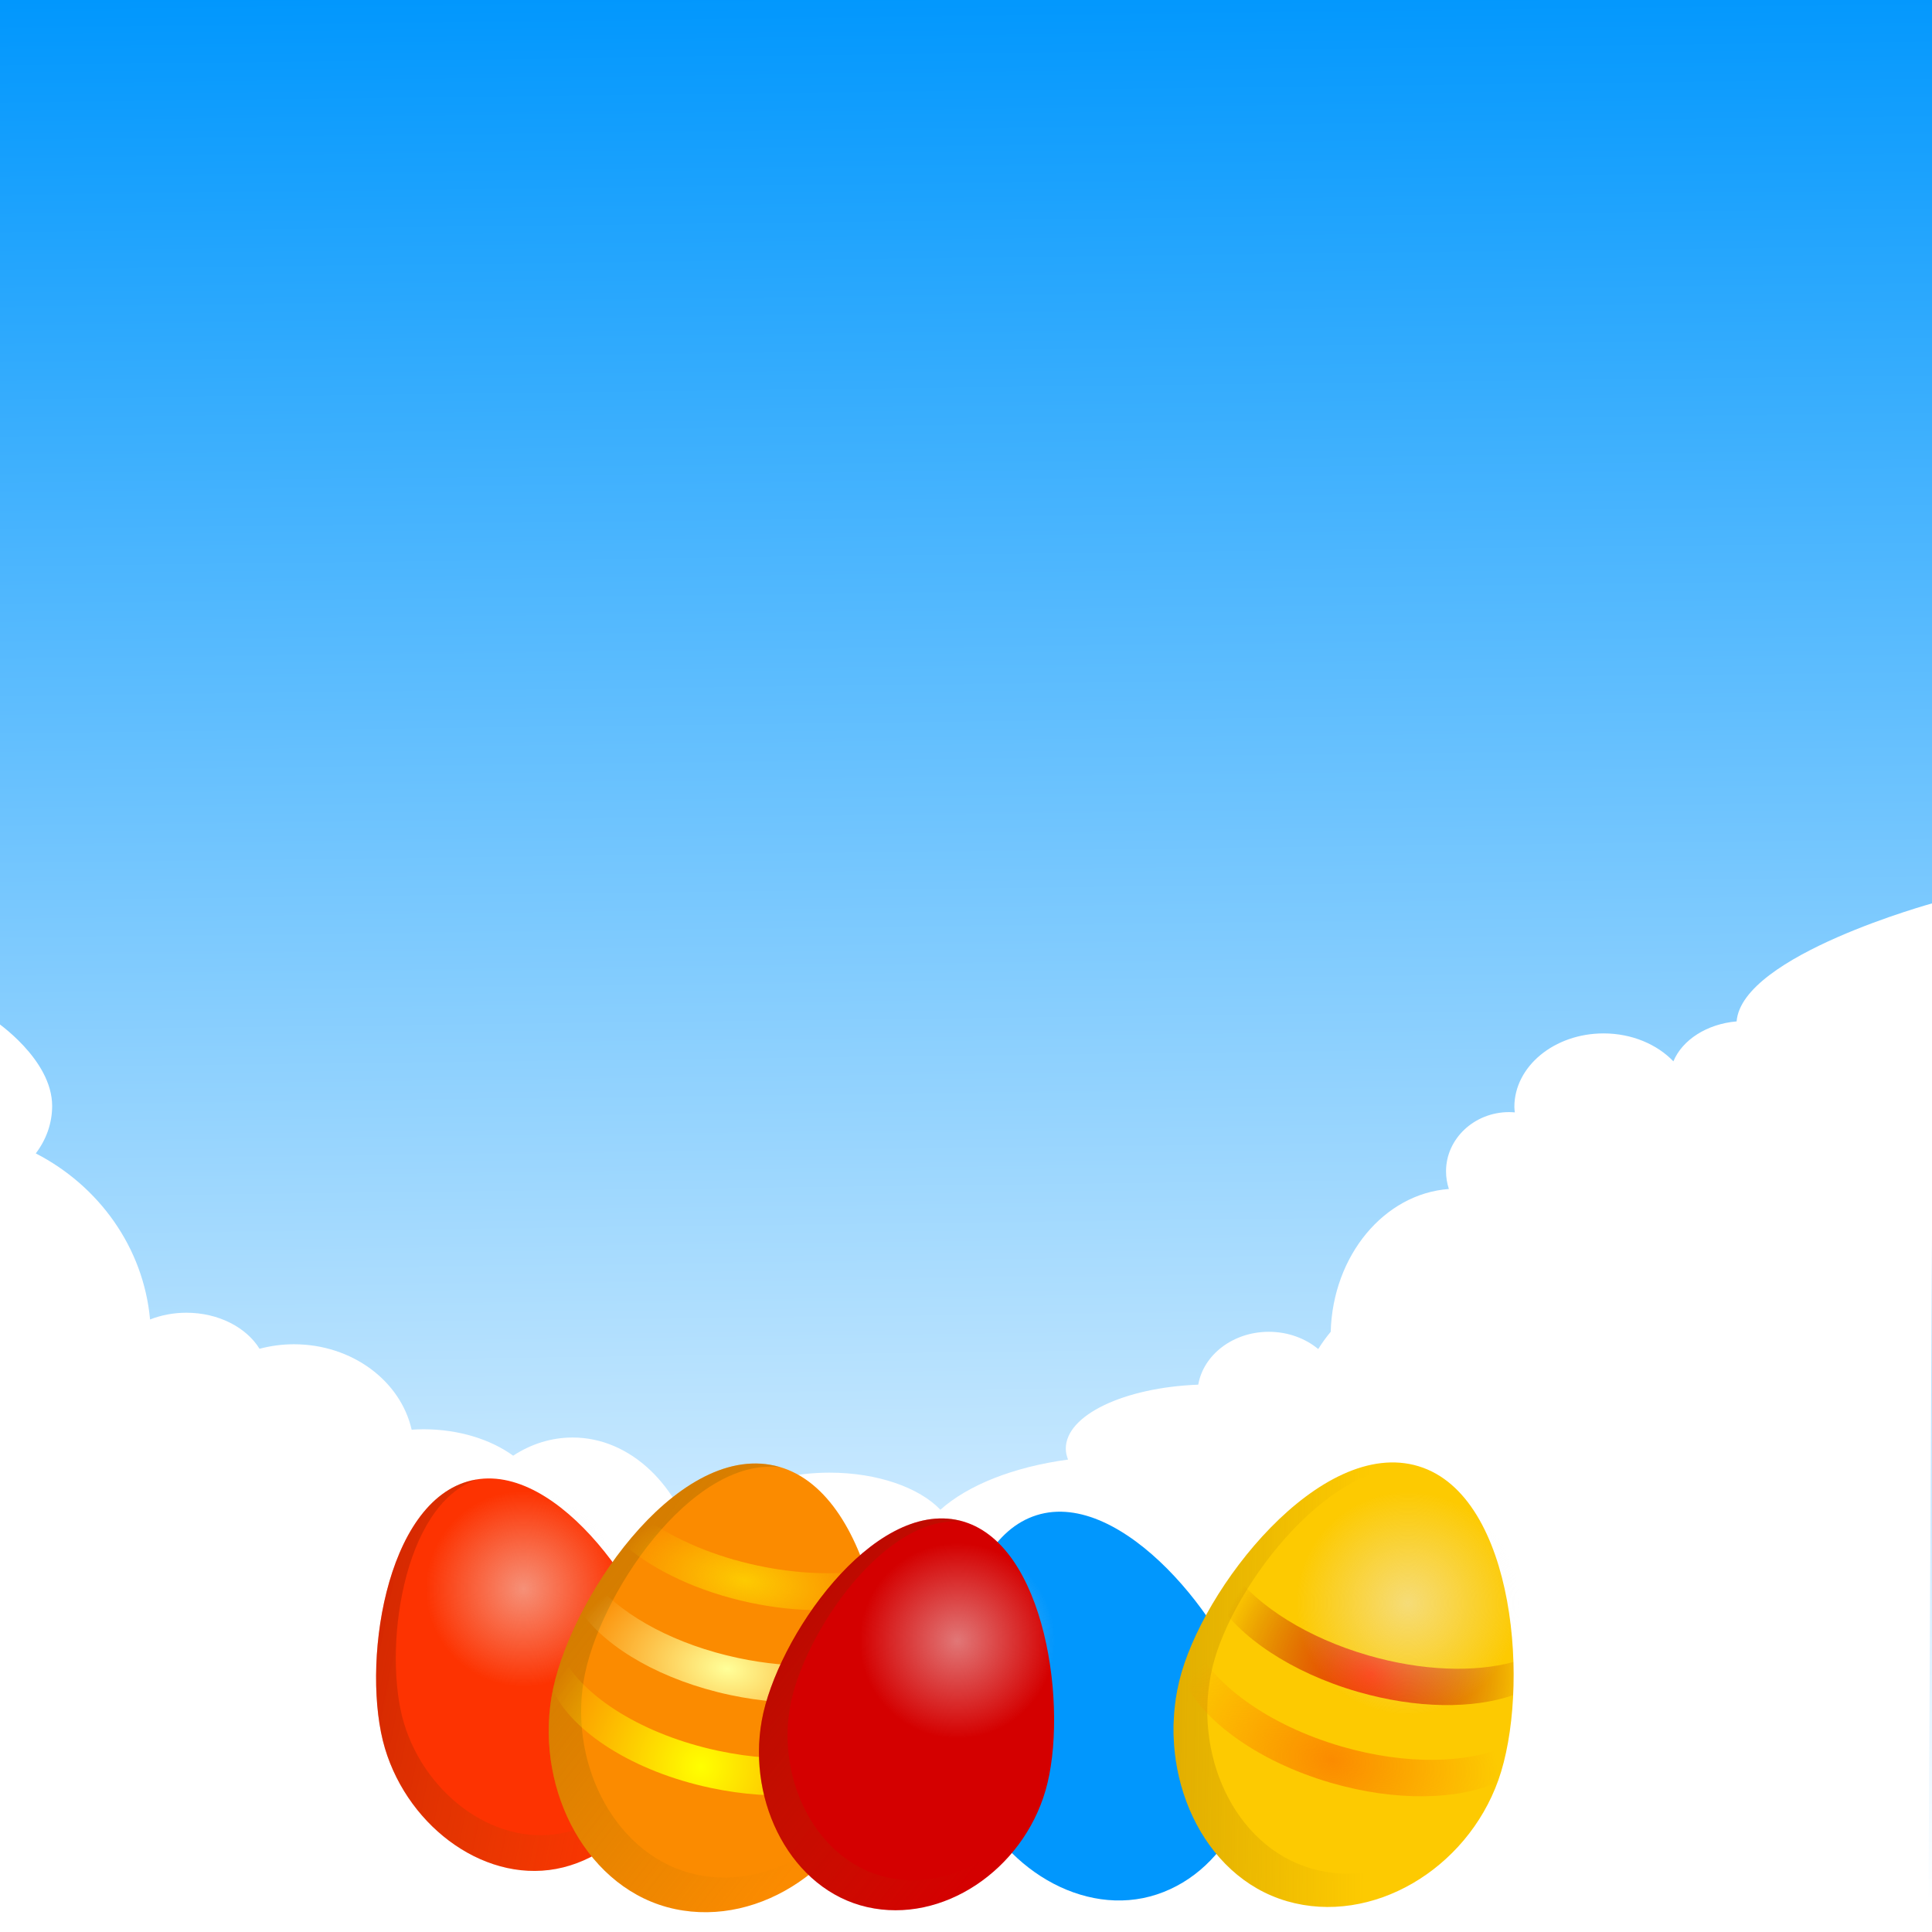 <?xml version="1.0" encoding="UTF-8" standalone="no"?>
<!-- Created with Inkscape (http://www.inkscape.org/) -->
<svg
    xmlns:inkscape="http://www.inkscape.org/namespaces/inkscape"
    xmlns:rdf="http://www.w3.org/1999/02/22-rdf-syntax-ns#"
    xmlns="http://www.w3.org/2000/svg"
    xmlns:sodipodi="http://sodipodi.sourceforge.net/DTD/sodipodi-0.dtd"
    xmlns:cc="http://creativecommons.org/ns#"
    xmlns:xlink="http://www.w3.org/1999/xlink"
    xmlns:dc="http://purl.org/dc/elements/1.1/"
    id="svg10769"
    sodipodi:docname="Easter egg.svg"
    viewBox="0 0 300 300"
    version="1.1"
    inkscape:version="0.48.1 "
  >
  <defs
      id="defs10771"
    >
    <linearGradient
        id="linearGradient25284"
        y2="1276.2"
        xlink:href="#linearGradient4009"
        gradientUnits="userSpaceOnUse"
        y1="1237.6"
        gradientTransform="translate(-124.86 -6.978)"
        x2="-225.37"
        x1="-306.43"
        inkscape:collect="always"
    />
    <linearGradient
        id="linearGradient4009"
        inkscape:collect="always"
      >
      <stop
          id="stop4011"
          style="stop-color:#980101"
          offset="0"
      />
      <stop
          id="stop4013"
          style="stop-color:#986601;stop-opacity:0"
          offset="1"
      />
    </linearGradient
    >
    <radialGradient
        id="radialGradient25286"
        cx="-278.81"
        xlink:href="#linearGradient3975-1"
        gradientUnits="userSpaceOnUse"
        cy="731.76"
        r="23.606"
        inkscape:collect="always"
    />
    <linearGradient
        id="linearGradient3975-1"
        inkscape:collect="always"
      >
      <stop
          id="stop3977-3"
          style="stop-color:#eeeeee"
          offset="0"
      />
      <stop
          id="stop3979-8"
          style="stop-color:#eeeeee;stop-opacity:0"
          offset="1"
      />
    </linearGradient
    >
    <linearGradient
        id="linearGradient25245"
        y2="1261.9"
        gradientUnits="userSpaceOnUse"
        y1="1281.4"
        x2="-264.12"
        x1="-335.2"
        inkscape:collect="always"
      >
      <stop
          id="stop23781"
          style="stop-color:#986601"
          offset="0"
      />
      <stop
          id="stop23783"
          style="stop-color:#986601;stop-opacity:0"
          offset="1"
      />
    </linearGradient
    >
    <radialGradient
        id="radialGradient25247"
        gradientUnits="userSpaceOnUse"
        cx="-273.64"
        cy="1270"
        r="35.331"
        gradientTransform="matrix(1 -.007 .006 .824 -7.609 205.92)"
        inkscape:collect="always"
      >
      <stop
          id="stop23749"
          style="stop-color:#fb8b00"
          offset="0"
      />
      <stop
          id="stop23751"
          style="stop-color:#fb8b00;stop-opacity:0"
          offset="1"
      />
    </radialGradient
    >
    <radialGradient
        id="radialGradient25249"
        gradientUnits="userSpaceOnUse"
        cx="-271.29"
        cy="1235.3"
        r="33.031"
        gradientTransform="matrix(.997 -.084 .082 .973 -101.51 9.777)"
        inkscape:collect="always"
      >
      <stop
          id="stop25231"
          style="stop-color:#fd3301"
          offset="0"
      />
      <stop
          id="stop25233"
          style="stop-color:#980101;stop-opacity:0"
          offset="1"
      />
    </radialGradient
    >
    <linearGradient
        id="linearGradient23713"
        y2="1276.2"
        gradientUnits="userSpaceOnUse"
        y1="1237.6"
        gradientTransform="translate(-24.857 -6.978)"
        x2="-225.37"
        x1="-306.43"
        inkscape:collect="always"
      >
      <stop
          id="stop3882-3"
          style="stop-color:#986601"
          offset="0"
      />
      <stop
          id="stop3884-4"
          style="stop-color:#986601;stop-opacity:0"
          offset="1"
      />
    </linearGradient
    >
    <radialGradient
        id="radialGradient23715"
        gradientUnits="userSpaceOnUse"
        cx="-250.26"
        cy="784.5"
        r="35.331"
        gradientTransform="matrix(1 -.004 .004 1.027 -28.156 448.34)"
        inkscape:collect="always"
      >
      <stop
          id="stop3951-6"
          style="stop-color:#ffff00"
          offset="0"
      />
      <stop
          id="stop3953-0"
          style="stop-color:#ffff00;stop-opacity:0"
          offset="1"
      />
    </radialGradient
    >
    <radialGradient
        id="radialGradient23717"
        gradientUnits="userSpaceOnUse"
        cx="-249.44"
        cy="757.21"
        r="33.031"
        gradientTransform="matrix(.999 -.043 .027 .628 -45.507 747.4)"
        inkscape:collect="always"
      >
      <stop
          id="stop3943-6"
          style="stop-color:#ffff99"
          offset="0"
      />
      <stop
          id="stop3945-1"
          style="stop-color:#ffff99;stop-opacity:0"
          offset="1"
      />
    </radialGradient
    >
    <radialGradient
        id="radialGradient23721"
        gradientUnits="userSpaceOnUse"
        cx="-249.15"
        cy="735.43"
        r="27.141"
        gradientTransform="matrix(.999 -.055 .027 .5 -45.344 833.23)"
        inkscape:collect="always"
      >
      <stop
          id="stop3935-4"
          style="stop-color:#fdca01"
          offset="0"
      />
      <stop
          id="stop3937-9"
          style="stop-color:#fdca01;stop-opacity:0"
          offset="1"
      />
    </radialGradient
    >
    <linearGradient
        id="linearGradient11939"
        inkscape:collect="always"
      >
      <stop
          id="stop11941"
          style="stop-color:#ffff00"
          offset="0"
      />
      <stop
          id="stop11943"
          style="stop-color:#ffff00;stop-opacity:0"
          offset="1"
      />
    </linearGradient
    >
    <filter
        id="filter11233"
        color-interpolation-filters="sRGB"
        inkscape:collect="always"
      >
      <feGaussianBlur
          id="feGaussianBlur11235"
          stdDeviation="4.777"
          inkscape:collect="always"
      />
    </filter
    >
    <filter
        id="filter11237"
        color-interpolation-filters="sRGB"
        inkscape:collect="always"
      >
      <feGaussianBlur
          id="feGaussianBlur11239"
          stdDeviation="1.911"
          inkscape:collect="always"
      />
    </filter
    >
    <filter
        id="filter11249"
        color-interpolation-filters="sRGB"
        inkscape:collect="always"
      >
      <feGaussianBlur
          id="feGaussianBlur11251"
          stdDeviation="2.866"
          inkscape:collect="always"
      />
    </filter
    >
    <linearGradient
        id="linearGradient11671"
        y2="1079.1"
        gradientUnits="userSpaceOnUse"
        y1="466.41"
        gradientTransform="matrix(.345 0 0 .489 15.574 524.35)"
        x2="-38.796"
        x1="-44.147"
        inkscape:collect="always"
      >
      <stop
          id="stop3025-7"
          style="stop-color:#0197fd"
          offset="0"
      />
      <stop
          id="stop3027-8"
          style="stop-color:#ffffff"
          offset="1"
      />
    </linearGradient
    >
    <linearGradient
        id="linearGradient12216"
        y2="270.27"
        xlink:href="#linearGradient11939"
        gradientUnits="userSpaceOnUse"
        x2="-444.01"
        gradientTransform="matrix(1 0 0 1.776 -1829 224.35)"
        y1="-497.45"
        x1="-464.7"
        inkscape:collect="always"
    />
    <linearGradient
        id="linearGradient12218"
        y2="270.27"
        xlink:href="#linearGradient11939"
        gradientUnits="userSpaceOnUse"
        x2="-444.01"
        gradientTransform="matrix(-1 0 0 -1.776 -2755.6 -1437.6)"
        y1="-497.45"
        x1="-464.7"
        inkscape:collect="always"
    />
    <mask
        id="mask13042"
        maskUnits="userSpaceOnUse"
      >
      <rect
          id="rect13044"
          style="fill:#ffffff"
          height="225.55"
          width="225.55"
          y="811.48"
          x="14.798"
      />
    </mask
    >
  </defs
  >
  <sodipodi:namedview
      id="base"
      bordercolor="#666666"
      inkscape:pageshadow="2"
      inkscape:window-y="-9"
      pagecolor="#ffffff"
      inkscape:window-height="1005"
      inkscape:window-maximized="1"
      inkscape:zoom="2.0424221"
      inkscape:window-x="-9"
      showgrid="false"
      borderopacity="1.0"
      inkscape:current-layer="layer1"
      inkscape:cx="154.56459"
      inkscape:cy="122.15919"
      inkscape:window-width="1920"
      inkscape:pageopacity="0.0"
      inkscape:document-units="px"
  />
  <g
      id="layer1"
      inkscape:label="Layer 1"
      inkscape:groupmode="layer"
      transform="translate(0 -752.36)"
    >
    <rect
        id="rect2985"
        style="fill:url(#linearGradient11671)"
        height="300"
        width="300"
        y="752.36"
        x="0"
    />
    <g
        id="g4299"
        style="fill:#ffffff"
        transform="matrix(.369 0 0 .369 -155 426.11)"
      >
      <path
          id="path4247"
          sodipodi:nodetypes="cccsscsscccscsccssccscscscsccscccccc"
          style="fill:#ffffff"
          inkscape:connector-curvature="0"
          d="m1233.8 1264.1s-80.736 22.005-82.959 49.86c-12.541 1.082-22.872 7.802-26.604 16.81-6.868-7.157-17.466-11.754-29.385-11.754-20.709 0-37.537 13.868-37.537 30.965 0 0.77 0.123 1.52 0.19 2.275-0.773-0.063-1.548-0.126-2.338-0.126-14.689 0-26.604 11.172-26.604 24.898 0 2.594 0.411 5.106 1.201 7.457-27.233 2.03-48.833 27.966-49.733 60.097-1.914 2.298-3.677 4.71-5.245 7.267-5.402-4.493-12.725-7.267-20.791-7.267-15.072 0-27.512 9.669-29.701 22.244-31.202 1.202-55.737 12.79-55.737 26.92 0 1.577 0.363 3.11 0.948 4.613-22.976 3.072-42.256 10.814-53.714 21.106-8.844-9.268-26.388-15.609-46.637-15.609-29.137 0-52.766 13.125-52.766 29.258 0 1.405 0.223 2.756 0.569 4.108-1.319 0.075-2.622 0.125-3.918 0.253-6.901-28.043-27.551-48.406-52.008-48.406-9.022 0-17.53 2.741-25.025 7.646-9.464-6.85-22.885-11.122-37.79-11.122-1.663 0-3.306 0.085-4.929 0.19-4.664-20.525-25.054-35.957-49.544-35.957-5.033 0-9.883 0.68-14.471 1.896-5.522-8.954-17.23-15.166-30.775-15.166-5.516 0-10.681 1.025-15.293 2.844-2.77-30.313-21.528-56.218-48.09-69.892 4.34-5.706 6.888-12.564 6.888-19.969 0-19.746-24.008-35.767-24.008-35.767l0.161 381.94 406.68 1.199 406.68 1.199 2.283-434.01z"
      />
    </g
    >
    <g
        id="g12170"
        mask="url(#mask13042)"
        transform="matrix(1.33 0 0 1.33 -19.682 -326.95)"
      >
      <g
          id="g12082"
          style="opacity:.5"
          transform="matrix(.115 0 0 .115 355.33 962.61)"
        >
        <g
            id="g11954"
            transform="translate(606.23 20.049)"
          >
          <path
              id="path11937"
              style="fill:url(#linearGradient12216)"
              d="m-2247.1 697.39h-90.293s39.399-1328 45.147-1328 45.147 1328 45.147 1328z"
              sodipodi:nodetypes="ccsc"
              inkscape:transform-center-y="-81.359127"
              inkscape:connector-curvature="0"
          />
          <path
              id="path11950"
              style="fill:url(#linearGradient12218)"
              d="m-2337.4-1910.7h90.293s-39.399 1328-45.147 1328-45.147-1328-45.147-1328z"
              sodipodi:nodetypes="ccsc"
              inkscape:transform-center-y="81.359127"
              inkscape:connector-curvature="0"
          />
        </g
        >
        <g
            id="g11958"
            transform="matrix(.966 -.259 .259 .966 685.13 -593.91)"
          >
          <path
              id="path11960"
              style="fill:url(#linearGradient12216)"
              d="m-2247.1 697.39h-90.293s39.399-1328 45.147-1328 45.147 1328 45.147 1328z"
              sodipodi:nodetypes="ccsc"
              inkscape:transform-center-y="-81.359127"
              inkscape:connector-curvature="0"
          />
          <path
              id="path11962"
              style="fill:url(#linearGradient12218)"
              d="m-2337.4-1910.7h90.293s-39.399 1328-45.147 1328-45.147-1328-45.147-1328z"
              sodipodi:nodetypes="ccsc"
              inkscape:transform-center-y="81.359127"
              inkscape:connector-curvature="0"
          />
        </g
        >
        <g
            id="g11968"
            transform="matrix(.866 -0.5 0.5 .866 602.44 -1207.4)"
          >
          <path
              id="path11970"
              style="fill:url(#linearGradient12216)"
              d="m-2247.1 697.39h-90.293s39.399-1328 45.147-1328 45.147 1328 45.147 1328z"
              sodipodi:nodetypes="ccsc"
              inkscape:transform-center-y="-81.359127"
              inkscape:connector-curvature="0"
          />
          <path
              id="path11972"
              style="fill:url(#linearGradient12218)"
              d="m-2337.4-1910.7h90.293s-39.399 1328-45.147 1328-45.147-1328-45.147-1328z"
              sodipodi:nodetypes="ccsc"
              inkscape:transform-center-y="81.359127"
              inkscape:connector-curvature="0"
          />
        </g
        >
        <g
            id="g11978"
            transform="matrix(.707 -.707 .707 .707 363.79 -1778.5)"
          >
          <path
              id="path11980"
              style="fill:url(#linearGradient12216)"
              d="m-2247.1 697.39h-90.293s39.399-1328 45.147-1328 45.147 1328 45.147 1328z"
              sodipodi:nodetypes="ccsc"
              inkscape:transform-center-y="-81.359127"
              inkscape:connector-curvature="0"
          />
          <path
              id="path11982"
              style="fill:url(#linearGradient12218)"
              d="m-2337.4-1910.7h90.293s-39.399 1328-45.147 1328-45.147-1328-45.147-1328z"
              sodipodi:nodetypes="ccsc"
              inkscape:transform-center-y="81.359127"
              inkscape:connector-curvature="0"
          />
        </g
        >
        <g
            id="g11988"
            transform="matrix(.5 -.866 .866 .5 -14.555 -2268.5)"
          >
          <path
              id="path11990"
              style="fill:url(#linearGradient12216)"
              d="m-2247.1 697.39h-90.293s39.399-1328 45.147-1328 45.147 1328 45.147 1328z"
              sodipodi:nodetypes="ccsc"
              inkscape:transform-center-y="-81.359127"
              inkscape:connector-curvature="0"
          />
          <path
              id="path11992"
              style="fill:url(#linearGradient12218)"
              d="m-2337.4-1910.7h90.293s-39.399 1328-45.147 1328-45.147-1328-45.147-1328z"
              sodipodi:nodetypes="ccsc"
              inkscape:transform-center-y="81.359127"
              inkscape:connector-curvature="0"
          />
        </g
        >
        <g
            id="g11998"
            transform="matrix(.259 -.966 .966 .259 -506.81 -2643.8)"
          >
          <path
              id="path12000"
              style="fill:url(#linearGradient12216)"
              d="m-2247.1 697.39h-90.293s39.399-1328 45.147-1328 45.147 1328 45.147 1328z"
              sodipodi:nodetypes="ccsc"
              inkscape:transform-center-y="-81.359127"
              inkscape:connector-curvature="0"
          />
          <path
              id="path12002"
              style="fill:url(#linearGradient12218)"
              d="m-2337.4-1910.7h90.293s-39.399 1328-45.147 1328-45.147-1328-45.147-1328z"
              sodipodi:nodetypes="ccsc"
              inkscape:transform-center-y="81.359127"
              inkscape:connector-curvature="0"
          />
        </g
        >
        <g
            id="g12008"
            transform="matrix(0 -1 1 0 -1079.4 -2878.9)"
          >
          <path
              id="path12010"
              style="fill:url(#linearGradient12216)"
              d="m-2247.1 697.39h-90.293s39.399-1328 45.147-1328 45.147 1328 45.147 1328z"
              sodipodi:nodetypes="ccsc"
              inkscape:transform-center-y="-81.359127"
              inkscape:connector-curvature="0"
          />
          <path
              id="path12012"
              style="fill:url(#linearGradient12218)"
              d="m-2337.4-1910.7h90.293s-39.399 1328-45.147 1328-45.147-1328-45.147-1328z"
              sodipodi:nodetypes="ccsc"
              inkscape:transform-center-y="81.359127"
              inkscape:connector-curvature="0"
          />
        </g
        >
        <g
            id="g12018"
            transform="matrix(-.259 -.966 .966 -.259 -1693.4 -2957.8)"
          >
          <path
              id="path12020"
              style="fill:url(#linearGradient12216)"
              d="m-2247.1 697.39h-90.293s39.399-1328 45.147-1328 45.147 1328 45.147 1328z"
              sodipodi:nodetypes="ccsc"
              inkscape:transform-center-y="-81.359127"
              inkscape:connector-curvature="0"
          />
          <path
              id="path12022"
              style="fill:url(#linearGradient12218)"
              d="m-2337.4-1910.7h90.293s-39.399 1328-45.147 1328-45.147-1328-45.147-1328z"
              sodipodi:nodetypes="ccsc"
              inkscape:transform-center-y="81.359127"
              inkscape:connector-curvature="0"
          />
        </g
        >
        <g
            id="g12028"
            transform="matrix(-0.5 -.866 .866 -0.5 -2306.9 -2875.1)"
          >
          <path
              id="path12030"
              style="fill:url(#linearGradient12216)"
              d="m-2247.1 697.39h-90.293s39.399-1328 45.147-1328 45.147 1328 45.147 1328z"
              sodipodi:nodetypes="ccsc"
              inkscape:transform-center-y="-81.359127"
              inkscape:connector-curvature="0"
          />
          <path
              id="path12032"
              style="fill:url(#linearGradient12218)"
              d="m-2337.4-1910.7h90.293s-39.399 1328-45.147 1328-45.147-1328-45.147-1328z"
              sodipodi:nodetypes="ccsc"
              inkscape:transform-center-y="81.359127"
              inkscape:connector-curvature="0"
          />
        </g
        >
        <g
            id="g12038"
            transform="matrix(-.707 -.707 .707 -.707 -2878 -2636.4)"
          >
          <path
              id="path12040"
              style="fill:url(#linearGradient12216)"
              d="m-2247.1 697.39h-90.293s39.399-1328 45.147-1328 45.147 1328 45.147 1328z"
              sodipodi:nodetypes="ccsc"
              inkscape:transform-center-y="-81.359127"
              inkscape:connector-curvature="0"
          />
          <path
              id="path12042"
              style="fill:url(#linearGradient12218)"
              d="m-2337.4-1910.7h90.293s-39.399 1328-45.147 1328-45.147-1328-45.147-1328z"
              sodipodi:nodetypes="ccsc"
              inkscape:transform-center-y="81.359127"
              inkscape:connector-curvature="0"
          />
        </g
        >
        <g
            id="g12048"
            transform="matrix(-.866 -.5 .5 -.866 -3367.9 -2258.1)"
          >
          <path
              id="path12050"
              style="fill:url(#linearGradient12216)"
              d="m-2247.1 697.39h-90.293s39.399-1328 45.147-1328 45.147 1328 45.147 1328z"
              sodipodi:nodetypes="ccsc"
              inkscape:transform-center-y="-81.359127"
              inkscape:connector-curvature="0"
          />
          <path
              id="path12052"
              style="fill:url(#linearGradient12218)"
              d="m-2337.4-1910.7h90.293s-39.399 1328-45.147 1328-45.147-1328-45.147-1328z"
              sodipodi:nodetypes="ccsc"
              inkscape:transform-center-y="81.359127"
              inkscape:connector-curvature="0"
          />
        </g
        >
        <g
            id="g12058"
            transform="matrix(-.966 -.259 .259 -.966 -3743.2 -1765.8)"
          >
          <path
              id="path12060"
              style="fill:url(#linearGradient12216)"
              d="m-2247.1 697.39h-90.293s39.399-1328 45.147-1328 45.147 1328 45.147 1328z"
              sodipodi:nodetypes="ccsc"
              inkscape:transform-center-y="-81.359127"
              inkscape:connector-curvature="0"
          />
          <path
              id="path12062"
              style="fill:url(#linearGradient12218)"
              d="m-2337.4-1910.7h90.293s-39.399 1328-45.147 1328-45.147-1328-45.147-1328z"
              sodipodi:nodetypes="ccsc"
              inkscape:transform-center-y="81.359127"
              inkscape:connector-curvature="0"
          />
        </g
        >
        <g
            id="g12068"
            transform="matrix(-.966 -.259 .259 -.966 -3743.2 -1765.8)"
          >
          <path
              id="path12070"
              style="fill:url(#linearGradient12216)"
              d="m-2247.1 697.39h-90.293s39.399-1328 45.147-1328 45.147 1328 45.147 1328z"
              sodipodi:nodetypes="ccsc"
              inkscape:transform-center-y="-81.359127"
              inkscape:connector-curvature="0"
          />
          <path
              id="path12072"
              style="fill:url(#linearGradient12218)"
              d="m-2337.4-1910.7h90.293s-39.399 1328-45.147 1328-45.147-1328-45.147-1328z"
              sodipodi:nodetypes="ccsc"
              inkscape:transform-center-y="81.359127"
              inkscape:connector-curvature="0"
          />
        </g
        >
      </g
      >
      <g
          id="g11258"
          transform="matrix(.192 0 0 .192 116.59 830.71)"
        >
        <path
            id="path11260"
            style="filter:url(#filter11233);fill:#fdca01"
            sodipodi:type="star"
            d="m700.8 267.34-22.155-9.593 1.748 31.456-18.106-15.97-8.058 30.456-12.285-20.783-17.075 26.476-5.261-23.562-24.421 19.903 2.277-24.035-29.376 11.383 9.593-22.155-31.456 1.748 15.97-18.106-30.456-8.058 20.783-12.285-26.476-17.075 23.562-5.261-19.903-24.421 24.035 2.277-11.383-29.376 22.155 9.593-1.748-31.456 18.106 15.97 8.058-30.456 12.285 20.783 17.075-26.476 5.261 23.562 24.421-19.903-2.277 24.035 29.376-11.383-9.593 22.155 31.456-1.748-15.97 18.106 30.456 8.058-20.783 12.285 26.476 17.075-23.562 5.261 19.903 24.421-24.035-2.277z"
            sodipodi:r1="95.588516"
            inkscape:flatsided="false"
            transform="matrix(-.676 .043 .043 .676 643.91 167.86)"
            sodipodi:arg2="0.65570708"
            sodipodi:arg1="0.59389644"
            inkscape:randomized="0"
            sodipodi:cy="213.84502"
            sodipodi:cx="621.57678"
            inkscape:rounded="0"
            sodipodi:r2="71.996475"
            sodipodi:sides="20"
        />
        <path
            id="path11262"
            style="filter:url(#filter11237);fill:#ffff00"
            sodipodi:type="star"
            d="m700.8 267.34-18.552-0.565-1.855 22.428-17.469-6.271-8.695 20.757-14.677-11.362-14.683 17.054-10.447-15.341-19.235 11.682-5.195-17.819-21.903 5.167 0.565-18.552-22.428-1.855 6.271-17.469-20.757-8.695 11.362-14.677-17.054-14.683 15.341-10.447-11.682-19.235 17.819-5.195-5.167-21.903 18.552 0.565 1.855-22.428 17.469 6.271 8.695-20.757 14.677 11.362 14.683-17.054 10.447 15.341 19.235-11.682 5.195 17.819 21.903-5.167-0.565 18.552 22.428 1.855-6.271 17.469 20.757 8.695-11.362 14.677 17.054 14.683-15.341 10.447 11.682 19.235-17.819 5.195z"
            sodipodi:r1="95.588516"
            inkscape:flatsided="false"
            transform="matrix(.674 0 0 .674 -186 195.31)"
            sodipodi:arg2="0.71733992"
            sodipodi:arg1="0.59389644"
            inkscape:randomized="0"
            sodipodi:cy="213.84502"
            sodipodi:cx="621.57678"
            inkscape:rounded="0"
            sodipodi:r2="80.509453"
            sodipodi:sides="20"
        />
        <path
            id="path11264"
            style="filter:url(#filter11249);fill:#fdca01"
            sodipodi:type="star"
            sodipodi:sides="20"
            sodipodi:r1="95.588516"
            sodipodi:r2="71.996475"
            sodipodi:arg1="0.59389644"
            sodipodi:arg2="0.65570708"
            transform="matrix(-.676 .043 .043 .676 643.91 167.86)"
            inkscape:randomized="0"
            sodipodi:cy="213.84502"
            sodipodi:cx="621.57678"
            inkscape:rounded="0"
            inkscape:flatsided="false"
            d="m700.8 267.34-22.155-9.593 1.748 31.456-18.106-15.97-8.058 30.456-12.285-20.783-17.075 26.476-5.261-23.562-24.421 19.903 2.277-24.035-29.376 11.383 9.593-22.155-31.456 1.748 15.97-18.106-30.456-8.058 20.783-12.285-26.476-17.075 23.562-5.261-19.903-24.421 24.035 2.277-11.383-29.376 22.155 9.593-1.748-31.456 18.106 15.97 8.058-30.456 12.285 20.783 17.075-26.476 5.261 23.562 24.421-19.903-2.277 24.035 29.376-11.383-9.593 22.155 31.456-1.748-15.97 18.106 30.456 8.058-20.783 12.285 26.476 17.075-23.562 5.261 19.903 24.421-24.035-2.277z"
        />
      </g
      >
    </g
    >
    <g
        id="g25255"
        transform="matrix(.624 -.156 .156 .624 120.57 181.7)"
      >
      <path
          id="path3869"
          d="m-373.29 1189.6c21.599 0.308 35.823 39.026 34.615 59.016s-17.121 36.987-35.786 36.976-33.862-18.096-34.782-38.314c-0.921-20.218 14.354-57.987 35.953-57.678z"
          sodipodi:nodetypes="zzzzz"
          style="fill:#fd3301"
          inkscape:connector-curvature="0"
      />
      <path
          id="path3821"
          style="opacity:.5;fill:url(#linearGradient25284)"
          inkscape:connector-curvature="0"
          d="m-373.29 1189.6c-21.599-0.308-36.89 37.469-35.969 57.688 0.921 20.218 16.148 38.302 34.812 38.312 18.665 0.011 34.573-16.979 35.781-36.969 0.092-1.52 0.083-3.164 0-4.875-1.15 18.27-15.714 33.791-32.781 33.781-17.096-0.01-31.032-16.574-31.875-35.094-0.819-17.989 12.363-51.123 31.25-52.75-0.406-0.033-0.807-0.088-1.219-0.094z"
      />
      <path
          id="path3957"
          sodipodi:rx="23.605616"
          sodipodi:ry="23.605616"
          style="opacity:.5;fill:url(#radialGradient25286)"
          sodipodi:type="arc"
          d="m-255.21 731.76c0 13.037-10.569 23.606-23.606 23.606s-23.606-10.569-23.606-23.606 10.569-23.606 23.606-23.606 23.606 10.569 23.606 23.606z"
          transform="translate(-88.632 486.28)"
          sodipodi:cy="731.7627"
          sodipodi:cx="-278.81351"
      />
    </g
    >
    <g
        id="g25324"
        transform="matrix(.611 -.202 .202 .611 148.74 185.39)"
      >
      <path
          id="path25326"
          d="m-373.29 1189.6c21.599 0.308 35.823 39.026 34.615 59.016s-17.121 36.987-35.786 36.976-33.862-18.096-34.782-38.314c-0.921-20.218 14.354-57.987 35.953-57.678z"
          sodipodi:nodetypes="zzzzz"
          style="fill:#0197fd"
          inkscape:connector-curvature="0"
      />
      <path
          id="path25328"
          style="opacity:.5;fill:url(#linearGradient25284)"
          inkscape:connector-curvature="0"
          d="m-373.29 1189.6c-21.599-0.308-36.89 37.469-35.969 57.688 0.921 20.218 16.148 38.302 34.812 38.312 18.665 0.011 34.573-16.979 35.781-36.969 0.092-1.52 0.083-3.164 0-4.875-1.15 18.27-15.714 33.791-32.781 33.781-17.096-0.01-31.032-16.574-31.875-35.094-0.819-17.989 12.363-51.123 31.25-52.75-0.406-0.033-0.807-0.088-1.219-0.094z"
      />
      <path
          id="path25330"
          sodipodi:rx="23.605616"
          sodipodi:ry="23.605616"
          style="opacity:.5;fill:url(#radialGradient25286)"
          sodipodi:type="arc"
          d="m-255.21 731.76c0 13.037-10.569 23.606-23.606 23.606s-23.606-10.569-23.606-23.606 10.569-23.606 23.606-23.606 23.606 10.569 23.606 23.606z"
          transform="translate(-88.632 486.28)"
          sodipodi:cy="731.7627"
          sodipodi:cx="-278.81351"
      />
    </g
    >
    <g
        id="g23723"
        transform="matrix(.685 -.266 .266 .685 -554.67 227.26)"
      >
      <g
          id="g25237"
          transform="matrix(.795 .607 -.607 .795 1551.6 556.85)"
        >
        <path
            id="path23725"
            sodipodi:nodetypes="zzzzz"
            style="fill:#fdca01"
            inkscape:connector-curvature="0"
            d="m-273.29 1189.6c21.599 0.308 35.823 39.026 34.615 59.016s-17.121 36.987-35.786 36.976-33.862-18.096-34.782-38.314c-0.921-20.218 14.354-57.987 35.953-57.678z"
        />
        <path
            id="path23727"
            d="m-273.29 1189.6c-21.599-0.308-36.89 37.469-35.969 57.688 0.921 20.218 16.148 38.302 34.812 38.312 18.665 0.011 34.573-16.979 35.781-36.969 0.092-1.52 0.083-3.164 0-4.875-1.15 18.27-15.714 33.791-32.781 33.781-17.096-0.01-31.032-16.574-31.875-35.094-0.819-17.989 12.363-51.123 31.25-52.75-0.406-0.033-0.807-0.088-1.219-0.094z"
            style="opacity:.5;fill:url(#linearGradient25245)"
            inkscape:connector-curvature="0"
        />
        <path
            id="path23729"
            d="m-308.76 1238.4c-0.351 2.603-0.516 5.079-0.5 7.375 5.885 7.761 20.166 13.219 36.844 13.219 14.223 0 26.704-3.951 33.719-9.938 0.01-0.145 0.022-0.292 0.031-0.438 0.138-2.276 0.063-4.792-0.188-7.469-7.039 5.921-19.432 9.844-33.562 9.844-16.225 0-30.18-5.166-36.344-12.594z"
            style="fill:url(#radialGradient25247)"
            inkscape:connector-curvature="0"
        />
        <path
            id="path23731"
            d="m-304.73 1222.1c-0.757 2.122-1.424 4.259-2 6.375 6.888 6.279 19.675 10.469 34.312 10.469 12.989 0 24.504-3.302 31.75-8.438-0.534-2.23-1.149-4.495-1.875-6.75-7.279 4.421-17.969 7.188-29.875 7.188-13.328 0-25.109-3.478-32.312-8.844z"
            style="fill:url(#radialGradient25249)"
            inkscape:connector-curvature="0"
        />
        <path
            id="path23733"
            sodipodi:rx="23.605616"
            sodipodi:ry="23.605616"
            style="opacity:.5;fill:url(#radialGradient25286)"
            sodipodi:type="arc"
            d="m-255.21 731.76c0 13.037-10.569 23.606-23.606 23.606s-23.606-10.569-23.606-23.606 10.569-23.606 23.606-23.606 23.606 10.569 23.606 23.606z"
            transform="translate(11.368 486.28)"
            sodipodi:cy="731.7627"
            sodipodi:cx="-278.81351"
        />
      </g
      >
    </g
    >
    <g
        id="g23699"
        transform="matrix(0.719 .153 -.153 0.719 498.81 166.44)"
      >
      <path
          id="path23701"
          d="m-273.29 1189.6c21.599 0.308 35.823 39.026 34.615 59.016s-17.121 36.987-35.786 36.976-33.862-18.096-34.782-38.314c-0.921-20.218 14.354-57.987 35.953-57.678z"
          sodipodi:nodetypes="zzzzz"
          style="fill:#fb8b00"
          inkscape:connector-curvature="0"
      />
      <path
          id="path23703"
          style="opacity:.5;fill:url(#linearGradient23713)"
          inkscape:connector-curvature="0"
          d="m-273.29 1189.6c-21.599-0.308-36.89 37.469-35.969 57.688 0.921 20.218 16.148 38.302 34.812 38.312 18.665 0.011 34.573-16.979 35.781-36.969 0.092-1.52 0.083-3.164 0-4.875-1.15 18.27-15.714 33.791-32.781 33.781-17.096-0.01-31.032-16.574-31.875-35.094-0.819-17.989 12.363-51.123 31.25-52.75-0.406-0.033-0.807-0.088-1.219-0.094z"
      />
      <path
          id="path23705"
          style="fill:url(#radialGradient23715)"
          inkscape:connector-curvature="0"
          d="m-308.76 1238.4c-0.351 2.603-0.516 5.079-0.5 7.375 5.885 7.761 20.166 13.219 36.844 13.219 14.223 0 26.704-3.951 33.719-9.938 0.01-0.145 0.022-0.292 0.031-0.438 0.138-2.276 0.063-4.792-0.188-7.469-7.039 5.921-19.432 9.844-33.562 9.844-16.225 0-30.18-5.166-36.344-12.594z"
      />
      <path
          id="path23707"
          style="fill:url(#radialGradient23717)"
          inkscape:connector-curvature="0"
          d="m-304.73 1222.1c-0.757 2.122-1.424 4.259-2 6.375 6.888 6.279 19.675 10.469 34.312 10.469 12.989 0 24.504-3.302 31.75-8.438-0.534-2.23-1.149-4.495-1.875-6.75-7.279 4.421-17.969 7.188-29.875 7.188-13.328 0-25.109-3.478-32.312-8.844z"
      />
      <path
          id="path23709"
          sodipodi:rx="23.605616"
          sodipodi:ry="23.605616"
          style="opacity:.5;fill:url(#radialGradient25286)"
          sodipodi:type="arc"
          d="m-255.21 731.76c0 13.037-10.569 23.606-23.606 23.606s-23.606-10.569-23.606-23.606 10.569-23.606 23.606-23.606 23.606 10.569 23.606 23.606z"
          transform="translate(11.368 486.28)"
          sodipodi:cy="731.7627"
          sodipodi:cx="-278.81351"
      />
      <path
          id="path23711"
          style="fill:url(#radialGradient23721)"
          inkscape:connector-curvature="0"
          d="m-297.17 1206.4c-1.269 2.002-2.44 4.129-3.531 6.312 7.201 3.888 17.219 6.281 28.281 6.281 9.947 0 19.032-1.937 26-5.156-1.05-2.267-2.201-4.474-3.438-6.562-6.407 2.359-14.185 3.719-22.562 3.719-9.366 0-17.96-1.705-24.75-4.594z"
      />
    </g
    >
    <g
        id="g25276"
        transform="matrix(.627 .142 -.142 .627 552 295.6)"
      >
      <path
          id="path25278"
          d="m-373.29 1189.6c21.599 0.308 35.823 39.026 34.615 59.016s-17.121 36.987-35.786 36.976-33.862-18.096-34.782-38.314c-0.921-20.218 14.354-57.987 35.953-57.678z"
          sodipodi:nodetypes="zzzzz"
          style="fill:#d40000"
          inkscape:connector-curvature="0"
      />
      <path
          id="path25280"
          style="opacity:.5;fill:url(#linearGradient25284)"
          inkscape:connector-curvature="0"
          d="m-373.29 1189.6c-21.599-0.308-36.89 37.469-35.969 57.688 0.921 20.218 16.148 38.302 34.812 38.312 18.665 0.011 34.573-16.979 35.781-36.969 0.092-1.52 0.083-3.164 0-4.875-1.15 18.27-15.714 33.791-32.781 33.781-17.096-0.01-31.032-16.574-31.875-35.094-0.819-17.989 12.363-51.123 31.25-52.75-0.406-0.033-0.807-0.088-1.219-0.094z"
      />
      <path
          id="path25282"
          sodipodi:rx="23.605616"
          sodipodi:ry="23.605616"
          style="opacity:.5;fill:url(#radialGradient25286)"
          sodipodi:type="arc"
          d="m-255.21 731.76c0 13.037-10.569 23.606-23.606 23.606s-23.606-10.569-23.606-23.606 10.569-23.606 23.606-23.606 23.606 10.569 23.606 23.606z"
          transform="translate(-88.632 486.28)"
          sodipodi:cy="731.7627"
          sodipodi:cx="-278.81351"
      />
    </g
    >
  </g
  >
</svg
>

